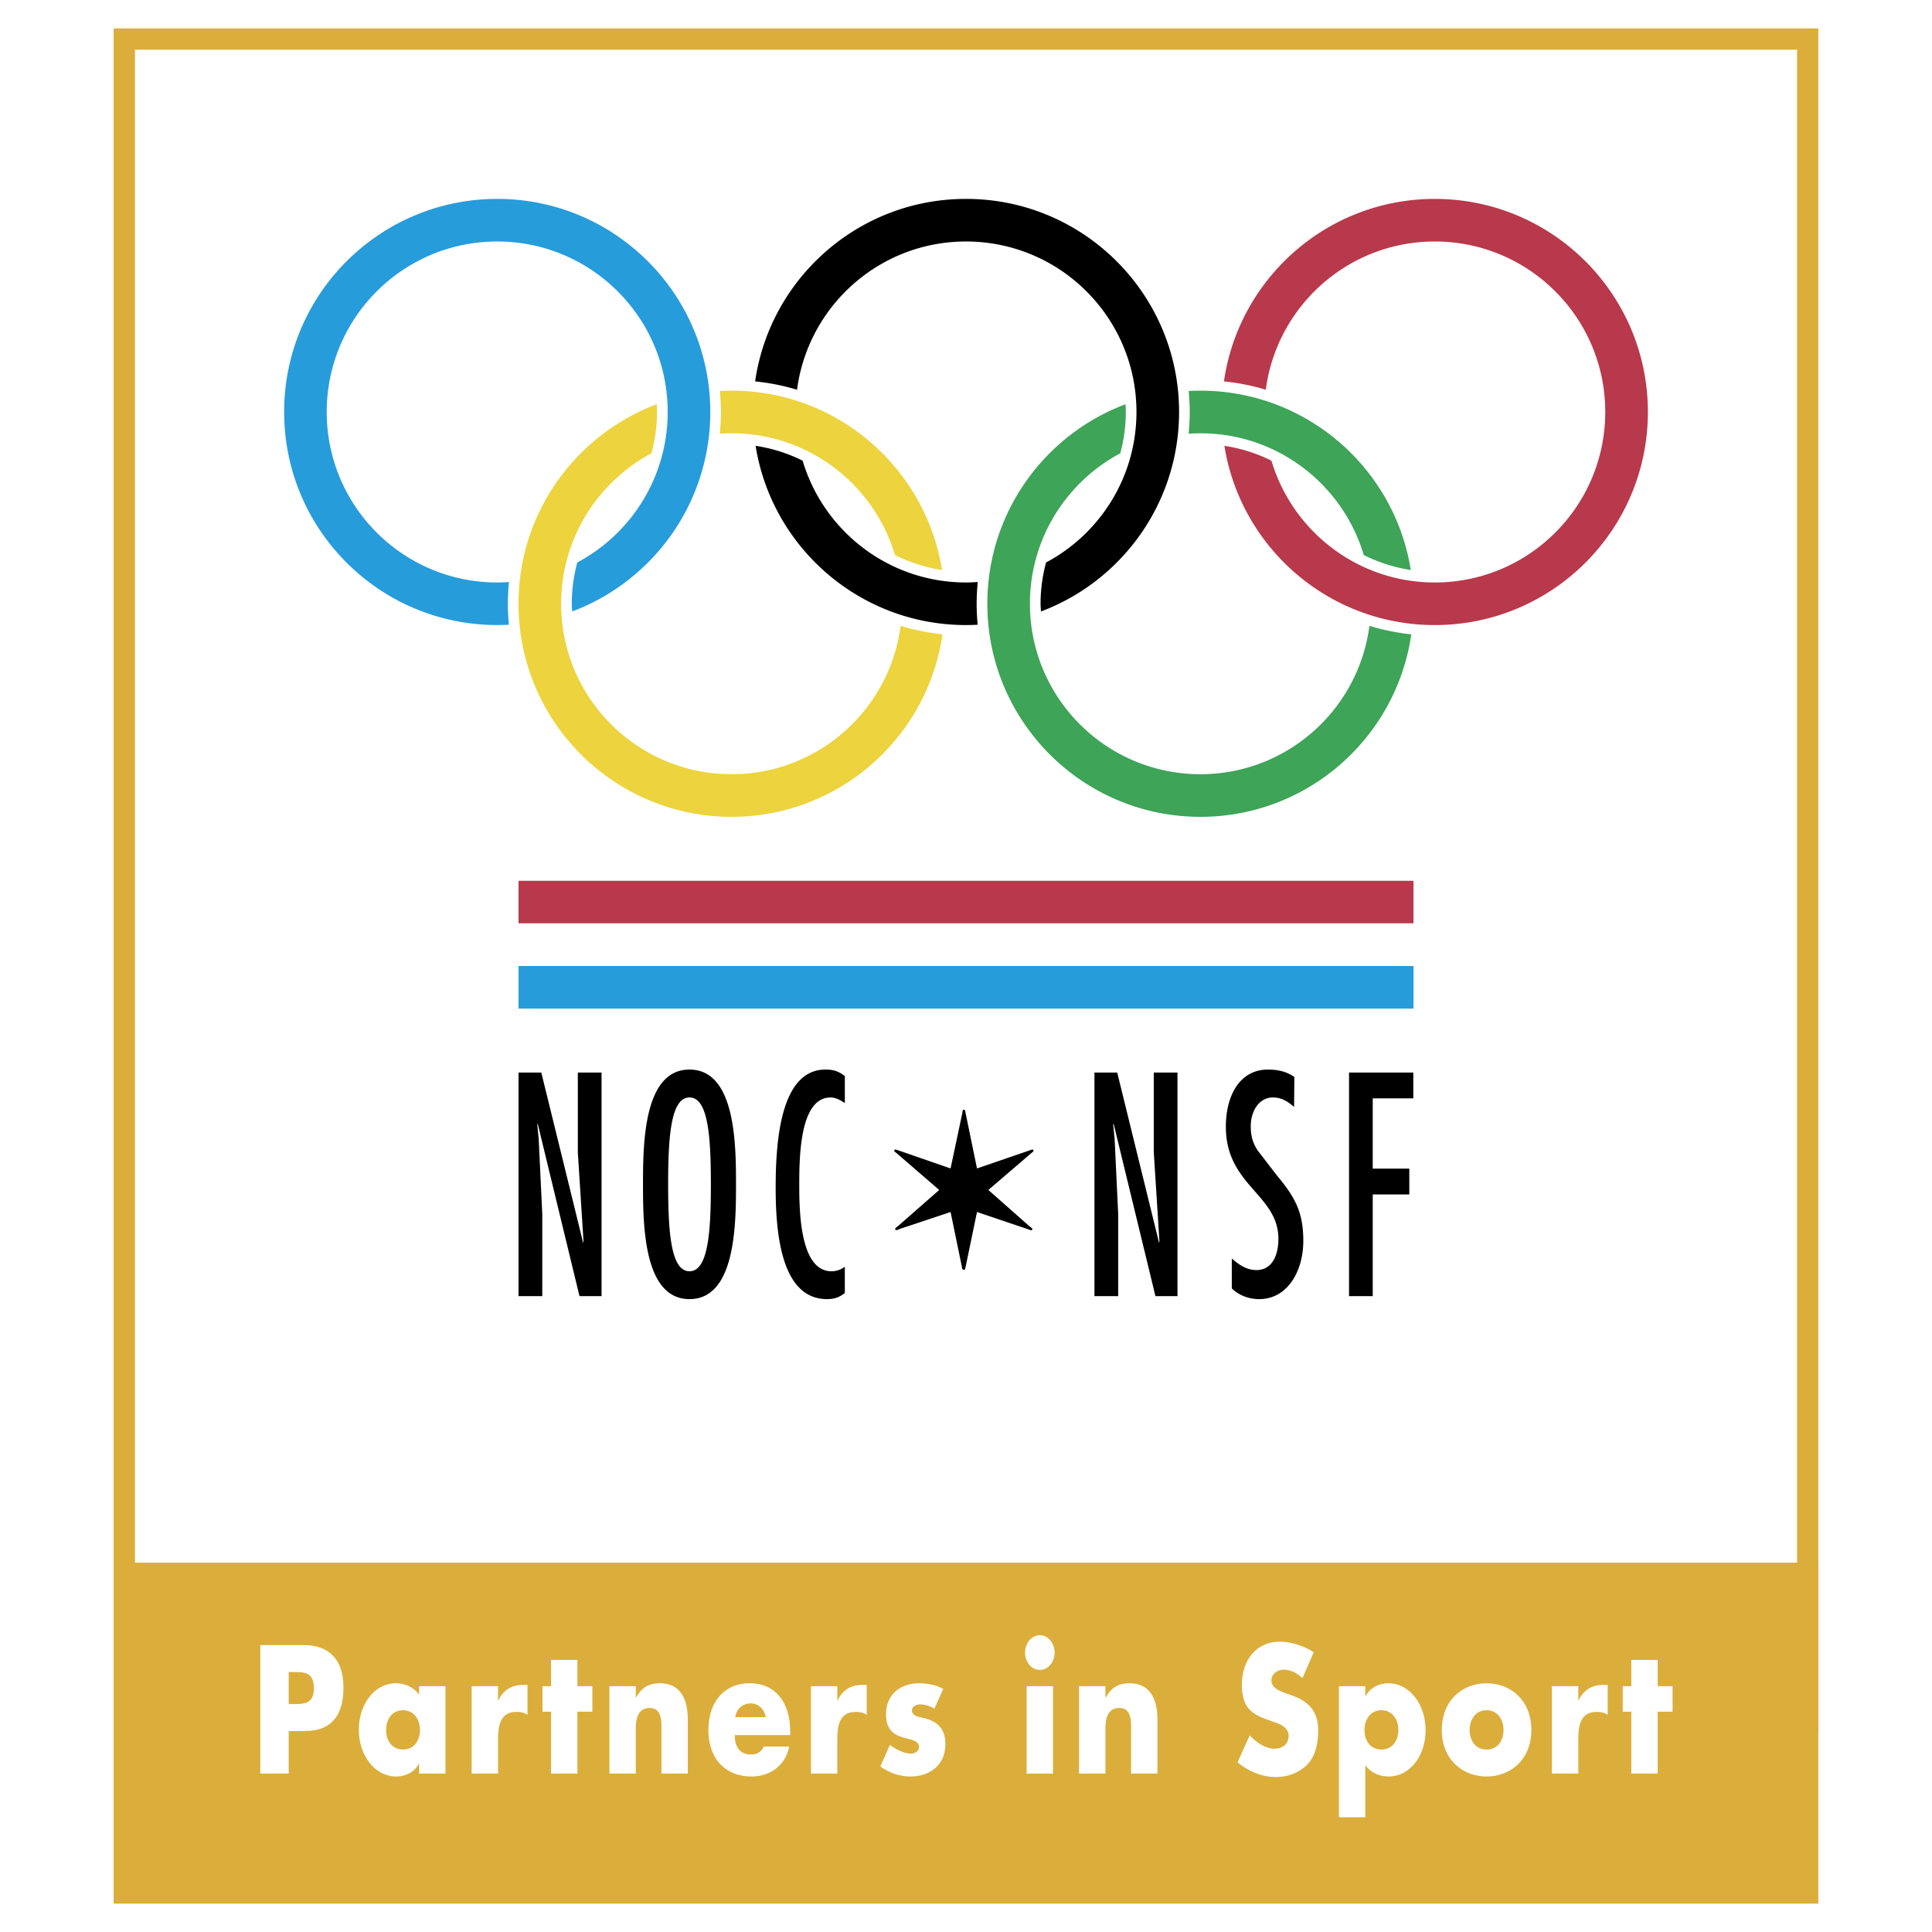 <svg xmlns="http://www.w3.org/2000/svg" width="2500" height="2500" viewBox="0 0 192.756 192.756"><g fill-rule="evenodd" clip-rule="evenodd"><path fill="#fff" d="M0 0h192.756v192.756H0V0z"/><path fill="#fff" d="M11.339 189.922h170.077V2.834H11.339v187.088z"/><path d="M50.671 60.237c0-.732.039-1.455.109-2.17-.39.024-.779.046-1.173.046-9.394 0-17.009-7.617-17.009-17.012 0-9.392 7.615-17.007 17.009-17.007s17.008 7.615 17.008 17.007c0 6.506-3.652 12.156-9.017 15.015a15.773 15.773 0 0 0-.55 4.121c0 .259.028.513.038.769 8.052-3.027 13.779-10.793 13.779-19.905 0-11.738-9.516-21.257-21.257-21.257-11.742 0-21.259 9.519-21.259 21.257 0 11.743 9.518 21.26 21.259 21.26.391 0 .778-.01 1.164-.032a21.968 21.968 0 0 1-.101-2.092z" fill="#279cdb"/><path d="M143.15 19.844c-10.703 0-19.557 7.913-21.037 18.208 1.436.149 2.834.422 4.176.833 1.09-8.342 8.221-14.79 16.861-14.79 9.395 0 17.006 7.615 17.006 17.007 0 9.395-7.611 17.012-17.006 17.012-7.705 0-14.209-5.129-16.299-12.153a15.788 15.788 0 0 0-4.693-1.479c1.619 10.134 10.4 17.881 20.992 17.881 11.74 0 21.26-9.517 21.26-21.26 0-11.74-9.519-21.259-21.26-21.259z" fill="#b8394b"/><path d="M89.854 62.439c-1.082 8.352-8.218 14.805-16.86 14.805-9.393 0-17.008-7.615-17.008-17.007 0-6.501 3.65-12.151 9.012-15.012.355-1.316.552-2.693.552-4.124 0-.259-.017-.515-.029-.769-8.055 3.024-13.788 10.795-13.788 19.904 0 11.741 9.518 21.26 21.261 21.26 10.703 0 19.556-7.913 21.036-18.208a22.04 22.04 0 0 1-4.176-.849zM72.994 43.23c7.7 0 14.207 5.122 16.299 12.146a15.814 15.814 0 0 0 4.693 1.494C92.369 46.729 83.59 38.977 72.994 38.977c-.393 0-.784.012-1.172.032.063.691.107 1.389.107 2.092 0 .735-.046 1.458-.112 2.173.389-.027.779-.044 1.177-.044z" fill="#edd33d"/><path d="M136.627 62.439c-1.082 8.352-8.219 14.805-16.861 14.805-9.393 0-17.01-7.615-17.01-17.007 0-6.501 3.65-12.151 9.016-15.012.354-1.316.551-2.693.551-4.124 0-.259-.016-.515-.029-.769-8.053 3.024-13.787 10.795-13.787 19.904 0 11.741 9.518 21.26 21.26 21.26 10.705 0 19.557-7.913 21.037-18.208a22.019 22.019 0 0 1-4.177-.849zM119.766 43.23c7.701 0 14.207 5.122 16.297 12.146a15.814 15.814 0 0 0 4.693 1.494c-1.615-10.141-10.398-17.893-20.99-17.893-.395 0-.785.012-1.172.032.064.691.107 1.389.107 2.092 0 .735-.045 1.458-.115 2.173a17.09 17.09 0 0 1 1.18-.044z" fill="#3ea458"/><path d="M97.441 60.237c0-.732.041-1.458.109-2.17-.393.024-.777.046-1.173.046-7.705 0-14.209-5.129-16.299-12.153a15.754 15.754 0 0 0-4.692-1.479c1.618 10.134 10.4 17.881 20.991 17.881.391 0 .78-.01 1.167-.032a21.679 21.679 0 0 1-.103-2.093zM96.378 24.094c9.394 0 17.007 7.615 17.007 17.007 0 6.509-3.652 12.158-9.018 15.017a15.674 15.674 0 0 0-.549 4.119c0 .259.027.513.041.769 8.049-3.027 13.777-10.793 13.777-19.905 0-11.738-9.516-21.257-21.259-21.257-10.703 0-19.556 7.913-21.038 18.208a22.06 22.06 0 0 1 4.183.833c1.087-8.343 8.216-14.791 16.856-14.791zM53.746 113.639l.356 7.482v8.197h-2.369V107.01h2.273l4.168 16.953.045-.059-.568-8.939v-7.955h2.367v22.308h-2.202l-4.165-17.191-.047.061.142 1.451zM73.431 118.164c0 4.023-.046 11.449-4.64 11.449-4.591 0-4.638-7.426-4.638-11.449 0-4.025.046-11.453 4.638-11.453 4.594 0 4.64 7.428 4.64 11.453zm-6.77 0c0 4.734.263 8.67 2.13 8.67 1.872 0 2.133-3.936 2.133-8.67s-.261-8.67-2.133-8.67c-1.867 0-2.13 3.936-2.13 8.67zM84.288 110.057c-.442-.299-.908-.562-1.421-.562-3.105 0-3.125 6.035-3.125 8.818 0 2.957.176 8.521 3.218 8.521.486 0 .908-.15 1.328-.445v2.605c-.552.475-1.13.619-1.775.619-4.524 0-5.125-6.42-5.125-11.096 0-4.467.422-11.807 4.971-11.807.754 0 1.287.15 1.929.65v2.697zM102.715 114.777c.088-.023.4-.199.4.041 0 .068-.268.27-.268.27l-4.238 3.635 4.15 3.666c.043.043.244.152.244.242 0 .066-.066.111-.133.111-.068 0-.268-.092-.33-.111l-5.064-1.709-1.13 5.438c-.041.133-.021.332-.198.332-.178 0-.178-.311-.2-.4l-1.109-5.369-5.126 1.709c-.088.043-.4.199-.4-.021 0-.09.266-.268.288-.291l4.106-3.596-4.263-3.682c-.066-.068-.22-.131-.22-.223 0-.088.02-.131.112-.131.042 0 .288.09.308.09l5.195 1.797 1.172-5.527c.024-.133 0-.332.182-.332.112 0 .132.332.153.377l1.13 5.482 5.239-1.798zM111.207 113.639l.354 7.482v8.197h-2.368V107.01h2.272l4.168 16.953.047-.059-.567-8.939v-7.955h2.364v22.308h-2.198l-4.17-17.191-.047.061.145 1.451zM141.006 107.01v2.572h-4.047v7.012h3.648v2.576h-3.648v10.148h-2.365V107.01h6.412zM129.111 110.439c-.646-.562-1.266-.945-2.113-.945-1.365 0-2.209 1.332-2.209 2.869 0 .977.197 1.658.695 2.428l1.891 2.455c1.688 2.041 2.656 3.521 2.656 6.537 0 3.139-1.641 5.83-4.398 5.83-.969 0-1.965-.324-2.736-1.064v-2.988c.748.65 1.494 1.154 2.461 1.154 1.543 0 2.188-1.451 2.188-3.109 0-4.436-5.242-5.324-5.242-11.184 0-3.135 1.391-5.711 4.201-5.711.943 0 1.836.178 2.633.74l-.027 2.988z"/><path fill="#b8394b" d="M51.733 92.126h89.292v-4.252H51.733v4.252z"/><path fill="#fff" d="M51.733 96.379h89.292v-4.253H51.733v4.253z"/><path fill="#279cdb" d="M51.733 100.629h89.292v-4.252H51.733v4.252z"/><path d="M11.339 172.914h170.077V2.834H11.339v170.08zM13.465 4.961h165.828v165.828H13.465V4.961z" fill="#dbae3b"/><path fill="#dbae3b" d="M11.339 189.922h170.077v-34.016H11.339v34.016z"/><path d="M25.97 164.129h4.339c2.34 0 3.959 1.275 3.959 4.219 0 3.027-1.388 4.355-3.859 4.355h-1.605v4.248H25.97v-12.822zm2.834 5.885h.477c1.028 0 2.038 0 2.038-1.564 0-1.615-.938-1.633-2.038-1.633h-.477v3.197zM44.443 176.951h-2.629v-.971h-.031c-.462.867-1.372 1.26-2.24 1.26-2.195 0-3.743-2.16-3.743-4.66s1.518-4.641 3.715-4.641c.854 0 1.748.375 2.299 1.141v-.85h2.629v8.721zm-5.925-4.351c0 1.104.62 1.953 1.69 1.953 1.07 0 1.692-.85 1.692-1.953 0-1.074-.622-1.973-1.692-1.973-1.07 0-1.69.898-1.69 1.973zM49.691 169.656h.03c.505-1.072 1.373-1.547 2.397-1.547h.508v2.975c-.363-.236-.707-.289-1.113-.289-1.459 0-1.822 1.141-1.822 2.637v3.52h-2.63v-8.721h2.63v1.425zM57.608 176.951h-2.63v-6.172h-.852v-2.549h.852v-2.621h2.63v2.621h1.49v2.549h-1.49v6.172zM63.434 169.35h.029c.605-1.055 1.343-1.41 2.371-1.41 1.995 0 2.789 1.479 2.789 3.623v5.389h-2.631v-4.248c0-.836.117-2.299-1.186-2.299-1.069 0-1.372.936-1.372 2.023v4.523h-2.631v-8.721h2.631v1.12zM78.841 173.109h-5.534c0 1.258.563 1.938 1.646 1.938.566 0 .969-.221 1.259-.797h2.53c-.42 2.057-2.083 2.99-3.775 2.99-2.457 0-4.291-1.631-4.291-4.641 0-2.908 1.688-4.66 4.105-4.66 2.573 0 4.06 1.869 4.06 4.846v.324zm-2.444-1.787c-.129-.834-.779-1.377-1.487-1.377-.769 0-1.404.477-1.562 1.377h3.049zM83.539 169.656h.029c.505-1.072 1.375-1.547 2.4-1.547h.505v2.975c-.364-.236-.708-.289-1.111-.289-1.46 0-1.824 1.141-1.824 2.637v3.52H80.91v-8.721h2.629v1.425zM93.224 170.473c-.405-.254-.967-.428-1.418-.428-.3 0-.823.158-.823.6 0 .596.823.678 1.188.764 1.225.289 2.153.969 2.153 2.586 0 2.295-1.777 3.246-3.499 3.246-1.057 0-2.097-.355-2.993-1l.955-2.16c.537.439 1.431.881 2.08.881.332 0 .825-.184.825-.662 0-.682-.825-.715-1.646-.969-.825-.256-1.65-.73-1.65-2.295 0-2.145 1.65-3.096 3.267-3.096.84 0 1.677.15 2.446.559l-.885 1.974zM102.428 168.23h2.631v8.723h-2.631v-8.723zm2.791-3.349c0 .949-.666 1.73-1.475 1.73s-1.473-.781-1.473-1.73c0-.955.664-1.736 1.473-1.736s1.475.781 1.475 1.736zM110.289 169.35h.029c.607-1.055 1.346-1.41 2.367-1.41 1.998 0 2.793 1.479 2.793 3.623v5.389h-2.631v-4.248c0-.836.117-2.299-1.184-2.299-1.072 0-1.375.936-1.375 2.023v4.523h-2.631v-8.721h2.631v1.12h.001zM129.947 167.43c-.523-.512-1.188-.85-1.879-.85-.523 0-1.217.355-1.217 1.068 0 .75.766 1.037 1.258 1.225l.719.256c1.52.527 2.691 1.43 2.691 3.502 0 1.277-.258 2.586-1.129 3.453-.848.85-1.992 1.209-3.09 1.209-1.375 0-2.717-.543-3.832-1.463l1.215-2.688c.707.732 1.547 1.328 2.516 1.328.664 0 1.371-.391 1.371-1.295 0-.936-1.113-1.258-1.719-1.463-1.777-.596-2.949-1.139-2.949-3.623 0-2.602 1.576-4.301 3.76-4.301 1.098 0 2.441.408 3.41 1.055l-1.125 2.587zM136.217 169.213h.031c.477-.865 1.373-1.273 2.238-1.273 2.213 0 3.746 2.178 3.746 4.678 0 2.514-1.518 4.623-3.717 4.623-.85 0-1.732-.355-2.299-1.123v5.189h-2.627V168.23h2.627v.983h.001zm-.084 3.387c0 1.104.621 1.953 1.691 1.953 1.068 0 1.691-.85 1.691-1.953 0-1.074-.623-1.973-1.691-1.973-1.07 0-1.691.898-1.691 1.973zM152.783 172.6c0 2.957-2.08 4.641-4.465 4.641-2.369 0-4.467-1.666-4.467-4.641 0-2.979 2.082-4.66 4.467-4.66s4.465 1.681 4.465 4.66zm-6.156 0c0 1.104.619 1.953 1.691 1.953 1.07 0 1.689-.85 1.689-1.953 0-1.074-.619-1.973-1.689-1.973-1.072 0-1.691.898-1.691 1.973zM157.467 169.656h.029c.502-1.072 1.371-1.547 2.4-1.547h.504v2.975c-.361-.236-.707-.289-1.113-.289-1.459 0-1.82 1.141-1.82 2.637v3.52h-2.633v-8.721h2.633v1.425zM165.387 176.951h-2.631v-6.172h-.856v-2.549h.856v-2.621h2.631v2.621h1.486v2.549h-1.486v6.172z" fill="#fff"/></g></svg>